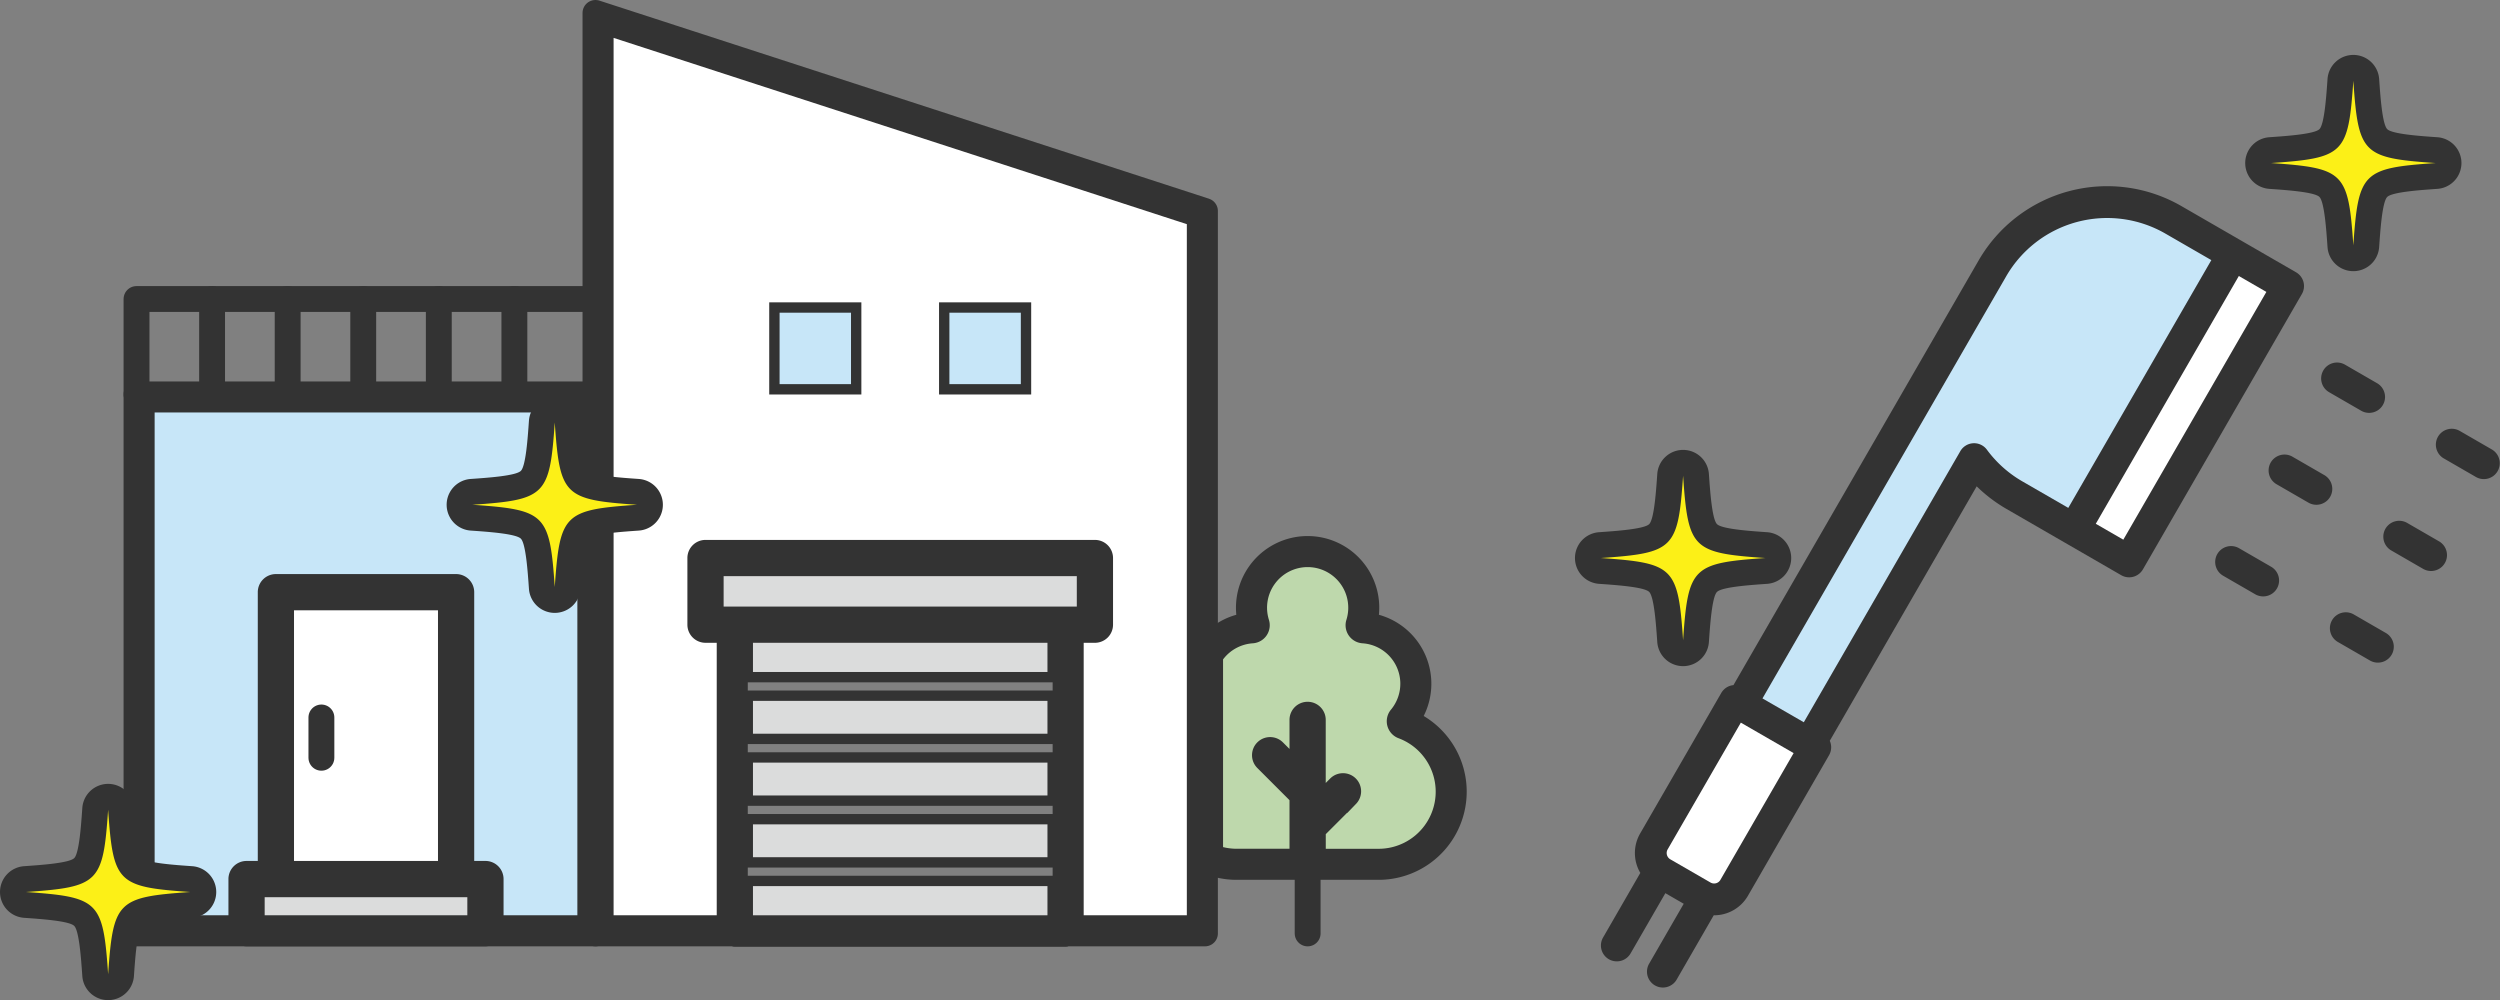 <svg xmlns="http://www.w3.org/2000/svg" xmlns:xlink="http://www.w3.org/1999/xlink" width="241.52" height="96.621" viewBox="0 0 241.52 96.621">
  <rect x="0" y="0" width="241.52" height="96.621" fill="#808080" stroke="none"/>
  <defs>
    <clipPath id="clip-path">
      <rect id="長方形_3172" data-name="長方形 3172" width="241.52" height="96.621" transform="translate(0 0)" fill="none"/>
    </clipPath>
  </defs>
  <g id="グループ_8513" data-name="グループ 8513" transform="translate(0 0)">
    <g id="グループ_8476" data-name="グループ 8476" clip-path="url(#clip-path)">
      <path id="パス_9702" data-name="パス 9702" d="M176.774,71.562l14.19-24.579a14.365,14.365,0,0,0,2.877,2.184l11.082,6.4a1.535,1.535,0,0,0,2.1-.562l15.356-26.6a1.535,1.535,0,0,0-.562-2.1l-11.082-6.4a14.338,14.338,0,0,0-19.578,5.246L167.465,66.188a1.532,1.532,0,0,0-1.178.76L158.45,80.523a3.775,3.775,0,0,0,.018,3.807l-3.6,6.243a1.535,1.535,0,0,0,2.659,1.535l3.361-5.821,1.773,1.024L159.3,93.132a1.536,1.536,0,0,0,2.66,1.535l3.6-6.243a3.773,3.773,0,0,0,3.306-1.887L176.7,72.962a1.534,1.534,0,0,0,.07-1.4" fill="#333" fill-rule="evenodd"/>
      <path id="パス_9703" data-name="パス 9703" d="M168.179,69.813l5.1,2.943L166.207,85a.7.7,0,0,1-.961.257l-3.879-2.239a.705.705,0,0,1-.258-.962Z" fill="#fff" fill-rule="evenodd"/>
      <path id="パス_9704" data-name="パス 9704" d="M170.269,67.473l23.545-40.781A11.265,11.265,0,0,1,209.2,22.57l4.433,2.559-13.82,23.937-4.433-2.559a11.211,11.211,0,0,1-3.431-3.064,1.536,1.536,0,0,0-2.566.143l-15.121,26.19Z" fill="#c7e6f8" fill-rule="evenodd"/>
      <path id="パス_9705" data-name="パス 9705" d="M227.412,59.371a1.536,1.536,0,1,0-1.536,2.66l3.1,1.791a1.536,1.536,0,0,0,1.536-2.66Z" fill="#333" fill-rule="evenodd"/>
      <path id="パス_9706" data-name="パス 9706" d="M216.33,52.973a1.536,1.536,0,1,0-1.536,2.66l3.1,1.791a1.536,1.536,0,0,0,1.536-2.66Z" fill="#333" fill-rule="evenodd"/>
      <path id="パス_9707" data-name="パス 9707" d="M232.531,50.506a1.536,1.536,0,0,0-1.536,2.66l3.1,1.792a1.536,1.536,0,0,0,1.536-2.661Z" fill="#333" fill-rule="evenodd"/>
      <path id="パス_9708" data-name="パス 9708" d="M216.289,26.665l2.66,1.536-13.82,23.936-2.66-1.535Z" fill="#fff" fill-rule="evenodd"/>
      <path id="パス_9709" data-name="パス 9709" d="M221.449,44.108a1.536,1.536,0,0,0-1.536,2.66l3.1,1.792a1.536,1.536,0,0,0,1.536-2.661Z" fill="#333" fill-rule="evenodd"/>
      <path id="パス_9710" data-name="パス 9710" d="M237.649,41.64a1.536,1.536,0,1,0-1.536,2.66l3.1,1.791a1.536,1.536,0,0,0,1.536-2.66Z" fill="#333" fill-rule="evenodd"/>
      <path id="パス_9711" data-name="パス 9711" d="M226.567,35.242a1.536,1.536,0,1,0-1.536,2.66l3.1,1.791a1.536,1.536,0,0,0,1.536-2.66Z" fill="#333" fill-rule="evenodd"/>
      <path id="パス_9712" data-name="パス 9712" d="M14.439,39.35H56.278V88.924h-8.13v-4a1.25,1.25,0,0,0-1.25-1.25H45.313V57.21a1.25,1.25,0,0,0-1.25-1.25H26.654a1.25,1.25,0,0,0-1.25,1.25V83.675H23.819a1.25,1.25,0,0,0-1.25,1.25v4h-8.13Z" fill="#c7e6f8"/>
      <path id="パス_9713" data-name="パス 9713" d="M14.439,39.35H56.278V88.924h-8.13v-4a1.25,1.25,0,0,0-1.25-1.25H45.313V57.21a1.25,1.25,0,0,0-1.25-1.25H26.654a1.25,1.25,0,0,0-1.25,1.25V83.675H23.819a1.25,1.25,0,0,0-1.25,1.25v4h-8.13Z" fill="none" stroke="#333" stroke-miterlimit="10" stroke-width="1"/>
      <rect id="長方形_3152" data-name="長方形 3152" width="14.909" height="25.215" transform="translate(27.904 58.46)" fill="#fff"/>
      <rect id="長方形_3153" data-name="長方形 3153" width="14.909" height="25.215" transform="translate(27.904 58.46)" fill="none" stroke="#333" stroke-miterlimit="10" stroke-width="1"/>
      <path id="パス_9714" data-name="パス 9714" d="M25.069,88.924V86.175H45.648v2.749Z" fill="#dbdcdc"/>
      <path id="パス_9715" data-name="パス 9715" d="M25.069,88.924V86.175H45.648v2.749Z" fill="none" stroke="#333" stroke-miterlimit="10" stroke-width="1"/>
      <rect id="長方形_3154" data-name="長方形 3154" width="29.451" height="4.174" transform="translate(72.242 73.175)" fill="#dbdcdc"/>
      <rect id="長方形_3155" data-name="長方形 3155" width="29.451" height="4.174" transform="translate(72.242 73.175)" fill="none" stroke="#333" stroke-miterlimit="10" stroke-width="1"/>
      <rect id="長方形_3156" data-name="長方形 3156" width="29.451" height="4.173" transform="translate(72.242 67.21)" fill="#dbdcdc"/>
      <rect id="長方形_3157" data-name="長方形 3157" width="29.451" height="4.173" transform="translate(72.242 67.21)" fill="none" stroke="#333" stroke-miterlimit="10" stroke-width="1"/>
      <rect id="長方形_3158" data-name="長方形 3158" width="29.451" height="3.82" transform="translate(72.242 61.599)" fill="#dbdcdc"/>
      <rect id="長方形_3159" data-name="長方形 3159" width="29.451" height="3.82" transform="translate(72.242 61.599)" fill="none" stroke="#333" stroke-miterlimit="10" stroke-width="1"/>
      <rect id="長方形_3160" data-name="長方形 3160" width="29.451" height="4.173" transform="translate(72.242 79.14)" fill="#dbdcdc"/>
      <rect id="長方形_3161" data-name="長方形 3161" width="29.451" height="4.173" transform="translate(72.242 79.14)" fill="none" stroke="#333" stroke-miterlimit="10" stroke-width="1"/>
      <path id="パス_9716" data-name="パス 9716" d="M102.943,59.1H69.408V55.16h35.12V59.1Z" fill="#dbdcdc"/>
      <path id="パス_9717" data-name="パス 9717" d="M102.943,59.1H69.408V55.16h35.12V59.1Z" fill="none" stroke="#333" stroke-miterlimit="10" stroke-width="1"/>
      <rect id="長方形_3162" data-name="長方形 3162" width="29.451" height="3.819" transform="translate(72.242 85.105)" fill="#dbdcdc"/>
      <rect id="長方形_3163" data-name="長方形 3163" width="29.451" height="3.819" transform="translate(72.242 85.105)" fill="none" stroke="#333" stroke-miterlimit="10" stroke-width="1"/>
      <path id="パス_9718" data-name="パス 9718" d="M115.158,88.924H104.193V61.6h1.585a1.25,1.25,0,0,0,1.25-1.25V53.91a1.25,1.25,0,0,0-1.25-1.25H68.158a1.25,1.25,0,0,0-1.25,1.25v6.439a1.25,1.25,0,0,0,1.25,1.25h1.584V88.924H58.778V2.971l56.38,18.321Z" fill="#fff"/>
      <path id="パス_9719" data-name="パス 9719" d="M115.158,88.924H104.193V61.6h1.585a1.25,1.25,0,0,0,1.25-1.25V53.91a1.25,1.25,0,0,0-1.25-1.25H68.158a1.25,1.25,0,0,0-1.25,1.25v6.439a1.25,1.25,0,0,0,1.25,1.25h1.584V88.924H58.778V2.971l56.38,18.321Z" fill="none" stroke="#333" stroke-miterlimit="10" stroke-width="1"/>
      <path id="パス_9720" data-name="パス 9720" d="M133.18,82.5h-5.6V80.378l3.064-3.063a1.25,1.25,0,0,0-1.768-1.767l-1.3,1.3v-7.3a1.25,1.25,0,0,0-2.5,0v4.014l-1.488-1.488a1.249,1.249,0,0,0-1.767,1.767l3.255,3.256v5.4h-5.6a5.992,5.992,0,0,1-1.819-.282V63.491c.034-.037.079-.057.11-.1A4.422,4.422,0,0,1,121,61.649a1.249,1.249,0,0,0,1.11-1.621,4.422,4.422,0,1,1,8.441,0,1.249,1.249,0,0,0,1.11,1.621,4.416,4.416,0,0,1,3.1,7.231,1.251,1.251,0,0,0,.523,1.97A6.014,6.014,0,0,1,133.18,82.5" fill="#bed8ac"/>
      <path id="パス_9721" data-name="パス 9721" d="M133.18,82.5h-5.6V80.378l3.064-3.063a1.25,1.25,0,0,0-1.768-1.767l-1.3,1.3v-7.3a1.25,1.25,0,0,0-2.5,0v4.014l-1.488-1.488a1.249,1.249,0,0,0-1.767,1.767l3.255,3.256v5.4h-5.6a5.992,5.992,0,0,1-1.819-.282V63.491c.034-.037.079-.057.11-.1A4.422,4.422,0,0,1,121,61.649a1.249,1.249,0,0,0,1.11-1.621,4.422,4.422,0,1,1,8.441,0,1.249,1.249,0,0,0,1.11,1.621,4.416,4.416,0,0,1,3.1,7.231,1.251,1.251,0,0,0,.523,1.97A6.014,6.014,0,0,1,133.18,82.5Z" fill="none" stroke="#333" stroke-miterlimit="10" stroke-width="1"/>
      <path id="パス_9722" data-name="パス 9722" d="M116.407,90.175H57.527V1.25l58.88,19.134Z" fill="none" stroke="#333" stroke-linecap="round" stroke-linejoin="round" stroke-width="2.5"/>
      <path id="パス_9723" data-name="パス 9723" d="M57.527,90.175H13.189V38.1H57.527" fill="none" stroke="#333" stroke-linecap="round" stroke-linejoin="round" stroke-width="2.5"/>
      <rect id="長方形_3164" data-name="長方形 3164" width="31.951" height="29.825" transform="translate(70.992 60.349)" fill="none" stroke="#333" stroke-linecap="round" stroke-linejoin="round" stroke-width="2.5"/>
      <rect id="長方形_3165" data-name="長方形 3165" width="37.62" height="6.439" transform="translate(68.158 53.91)" fill="none" stroke="#333" stroke-linecap="round" stroke-linejoin="round" stroke-width="2.5"/>
      <path id="パス_9724" data-name="パス 9724" d="M57.527,28.888H13.189V38.1" fill="none" stroke="#333" stroke-linecap="round" stroke-linejoin="round" stroke-width="2.5"/>
      <line id="線_527" data-name="線 527" y2="9.213" transform="translate(20.49 28.888)" fill="none" stroke="#333" stroke-linecap="round" stroke-linejoin="round" stroke-width="2.5"/>
      <line id="線_528" data-name="線 528" y2="9.213" transform="translate(27.791 28.888)" fill="none" stroke="#333" stroke-linecap="round" stroke-linejoin="round" stroke-width="2.5"/>
      <line id="線_529" data-name="線 529" y2="9.213" transform="translate(35.091 28.888)" fill="none" stroke="#333" stroke-linecap="round" stroke-linejoin="round" stroke-width="2.5"/>
      <line id="線_530" data-name="線 530" y2="9.213" transform="translate(42.392 28.888)" fill="none" stroke="#333" stroke-linecap="round" stroke-linejoin="round" stroke-width="2.5"/>
      <line id="線_531" data-name="線 531" y2="9.213" transform="translate(49.693 28.888)" fill="none" stroke="#333" stroke-linecap="round" stroke-linejoin="round" stroke-width="2.5"/>
      <rect id="長方形_3166" data-name="長方形 3166" width="17.409" height="27.715" transform="translate(26.654 57.21)" fill="none" stroke="#333" stroke-linecap="round" stroke-linejoin="round" stroke-width="2.5"/>
      <rect id="長方形_3167" data-name="長方形 3167" width="23.079" height="5.249" transform="translate(23.818 84.925)" fill="none" stroke="#333" stroke-linecap="round" stroke-linejoin="round" stroke-width="2.5"/>
      <line id="線_532" data-name="線 532" y2="3.891" transform="translate(31.05 69.314)" fill="none" stroke="#333" stroke-linecap="round" stroke-linejoin="round" stroke-width="2.5"/>
      <line id="線_533" data-name="線 533" x1="31.951" transform="translate(70.992 90.175)" fill="none" stroke="#333" stroke-linecap="round" stroke-linejoin="round" stroke-width="2.5"/>
      <line id="線_534" data-name="線 534" x1="31.951" transform="translate(70.992 90.175)" fill="none" stroke="#333" stroke-linecap="round" stroke-linejoin="round" stroke-width="2.5"/>
      <line id="線_535" data-name="線 535" x1="31.951" transform="translate(70.992 60.35)" fill="none" stroke="#333" stroke-linecap="round" stroke-linejoin="round" stroke-width="2.5"/>
      <rect id="長方形_3168" data-name="長方形 3168" width="7.902" height="7.902" transform="translate(74.813 29.709)" fill="#c7e6f8"/>
      <rect id="長方形_3169" data-name="長方形 3169" width="7.902" height="7.902" transform="translate(74.813 29.709)" fill="none" stroke="#333" stroke-miterlimit="10" stroke-width="1"/>
      <rect id="長方形_3170" data-name="長方形 3170" width="7.902" height="7.902" transform="translate(91.219 29.709)" fill="#c7e6f8"/>
      <rect id="長方形_3171" data-name="長方形 3171" width="7.902" height="7.902" transform="translate(91.219 29.709)" fill="none" stroke="#333" stroke-miterlimit="10" stroke-width="1"/>
      <path id="パス_9725" data-name="パス 9725" d="M116.648,83.178a7.245,7.245,0,0,0,2.829.571h13.7a7.265,7.265,0,0,0,2.545-14.071,5.666,5.666,0,0,0-3.983-9.275,5.672,5.672,0,1,0-10.826,0,5.668,5.668,0,0,0-4.144,2.235" fill="none" stroke="#333" stroke-linecap="round" stroke-linejoin="round" stroke-width="2.5"/>
      <line id="線_536" data-name="線 536" y1="20.627" transform="translate(126.329 69.548)" fill="none" stroke="#333" stroke-linecap="round" stroke-linejoin="round" stroke-width="2.5"/>
      <line id="線_537" data-name="線 537" x2="3.43" y2="3.43" transform="translate(122.706 72.958)" fill="none" stroke="#333" stroke-linecap="round" stroke-linejoin="round" stroke-width="2.5"/>
      <line id="線_538" data-name="線 538" x1="3.43" y2="3.43" transform="translate(126.329 76.431)" fill="none" stroke="#333" stroke-linecap="round" stroke-linejoin="round" stroke-width="2.5"/>
      <path id="パス_9726" data-name="パス 9726" d="M53.594,57.961A1.25,1.25,0,0,1,52.347,56.8c-.438-6.348-.438-6.348-6.785-6.785a1.25,1.25,0,0,1,0-2.494c6.347-.438,6.347-.438,6.785-6.786a1.25,1.25,0,0,1,2.494,0c.439,6.348.439,6.348,6.785,6.786a1.25,1.25,0,0,1,0,2.494c-6.346.437-6.346.437-6.785,6.785a1.25,1.25,0,0,1-1.247,1.164" fill="#fcf017"/>
      <path id="パス_9727" data-name="パス 9727" d="M53.594,40.819c.488,7.063.883,7.458,7.946,7.946-7.063.488-7.458.883-7.946,7.946-.488-7.063-.883-7.458-7.946-7.946,7.063-.488,7.458-.883,7.946-7.946m0-2.5h0A2.5,2.5,0,0,0,51.1,40.647c-.113,1.632-.3,4.363-.781,4.843s-3.211.668-4.843.781a2.5,2.5,0,0,0,0,4.988c1.632.113,4.363.3,4.843.781s.668,3.211.781,4.843a2.5,2.5,0,0,0,4.988,0c.113-1.632.3-4.363.781-4.843s3.211-.668,4.843-.781a2.5,2.5,0,0,0,0-4.988c-1.632-.113-4.363-.3-4.843-.781s-.668-3.211-.781-4.843a2.5,2.5,0,0,0-2.494-2.328" fill="#333"/>
      <path id="パス_9728" data-name="パス 9728" d="M227.351,24.948a1.249,1.249,0,0,1-1.247-1.164c-.439-6.346-.439-6.346-6.785-6.785a1.25,1.25,0,0,1,0-2.494c6.346-.438,6.346-.438,6.785-6.785a1.25,1.25,0,0,1,2.494,0c.439,6.347.439,6.347,6.785,6.785a1.25,1.25,0,0,1,0,2.494c-6.346.439-6.346.439-6.785,6.785a1.249,1.249,0,0,1-1.247,1.164" fill="#fcf017"/>
      <path id="パス_9729" data-name="パス 9729" d="M227.351,7.806c.488,7.063.883,7.458,7.946,7.946-7.063.488-7.458.883-7.946,7.946-.488-7.063-.883-7.458-7.946-7.946,7.063-.488,7.458-.883,7.946-7.946m0-2.5a2.5,2.5,0,0,0-2.494,2.328c-.113,1.632-.3,4.363-.781,4.843s-3.211.668-4.843.781a2.5,2.5,0,0,0,0,4.988c1.632.113,4.363.3,4.843.781s.668,3.211.781,4.843a2.5,2.5,0,0,0,4.988,0c.113-1.632.3-4.363.781-4.843s3.211-.668,4.843-.781a2.5,2.5,0,0,0,0-4.988c-1.632-.113-4.363-.3-4.843-.781s-.668-3.211-.781-4.843a2.5,2.5,0,0,0-2.494-2.328" fill="#333"/>
      <path id="パス_9730" data-name="パス 9730" d="M162.6,63.106a1.25,1.25,0,0,1-1.247-1.164c-.439-6.347-.439-6.347-6.785-6.785a1.25,1.25,0,0,1,0-2.494c6.346-.438,6.346-.438,6.785-6.785a1.25,1.25,0,0,1,2.494,0c.439,6.347.439,6.347,6.785,6.785a1.25,1.25,0,0,1,0,2.494c-6.346.438-6.346.438-6.785,6.785a1.25,1.25,0,0,1-1.247,1.164" fill="#fcf017"/>
      <path id="パス_9731" data-name="パス 9731" d="M162.6,45.964c.488,7.063.883,7.458,7.946,7.946-7.063.488-7.458.883-7.946,7.946-.488-7.063-.883-7.458-7.946-7.946,7.063-.488,7.458-.883,7.946-7.946m0-2.5a2.5,2.5,0,0,0-2.494,2.328c-.113,1.632-.3,4.363-.781,4.843s-3.211.668-4.843.781a2.5,2.5,0,0,0,0,4.988c1.632.113,4.363.3,4.843.781s.668,3.211.781,4.843a2.5,2.5,0,0,0,4.988,0c.113-1.632.3-4.363.781-4.843s3.211-.668,4.843-.781a2.5,2.5,0,0,0,0-4.988c-1.632-.113-4.363-.3-4.843-.781s-.668-3.211-.781-4.843a2.5,2.5,0,0,0-2.494-2.328" fill="#333"/>
      <path id="パス_9732" data-name="パス 9732" d="M10.446,95.371A1.25,1.25,0,0,1,9.2,94.207c-.438-6.347-.438-6.347-6.785-6.784a1.25,1.25,0,0,1,0-2.494c6.347-.439,6.347-.439,6.785-6.786a1.25,1.25,0,0,1,2.494,0c.439,6.347.439,6.347,6.786,6.786a1.25,1.25,0,0,1,0,2.494c-6.346.437-6.346.437-6.785,6.784a1.25,1.25,0,0,1-1.247,1.164" fill="#fcf017"/>
      <path id="パス_9733" data-name="パス 9733" d="M10.446,78.229c.488,7.063.883,7.458,7.946,7.946-7.063.488-7.458.883-7.946,7.946-.488-7.063-.883-7.458-7.946-7.946,7.063-.488,7.458-.883,7.946-7.946m0-2.5a2.5,2.5,0,0,0-2.494,2.328c-.113,1.632-.3,4.363-.781,4.843s-3.211.668-4.843.781a2.5,2.5,0,0,0,0,4.988c1.632.113,4.363.3,4.843.781s.668,3.211.781,4.843a2.5,2.5,0,0,0,4.988,0c.113-1.632.3-4.364.781-4.843s3.211-.668,4.843-.781a2.5,2.5,0,0,0,0-4.988c-1.632-.113-4.363-.3-4.843-.781s-.668-3.211-.781-4.843a2.5,2.5,0,0,0-2.494-2.328" fill="#333"/>
    </g>
  </g>
</svg>
